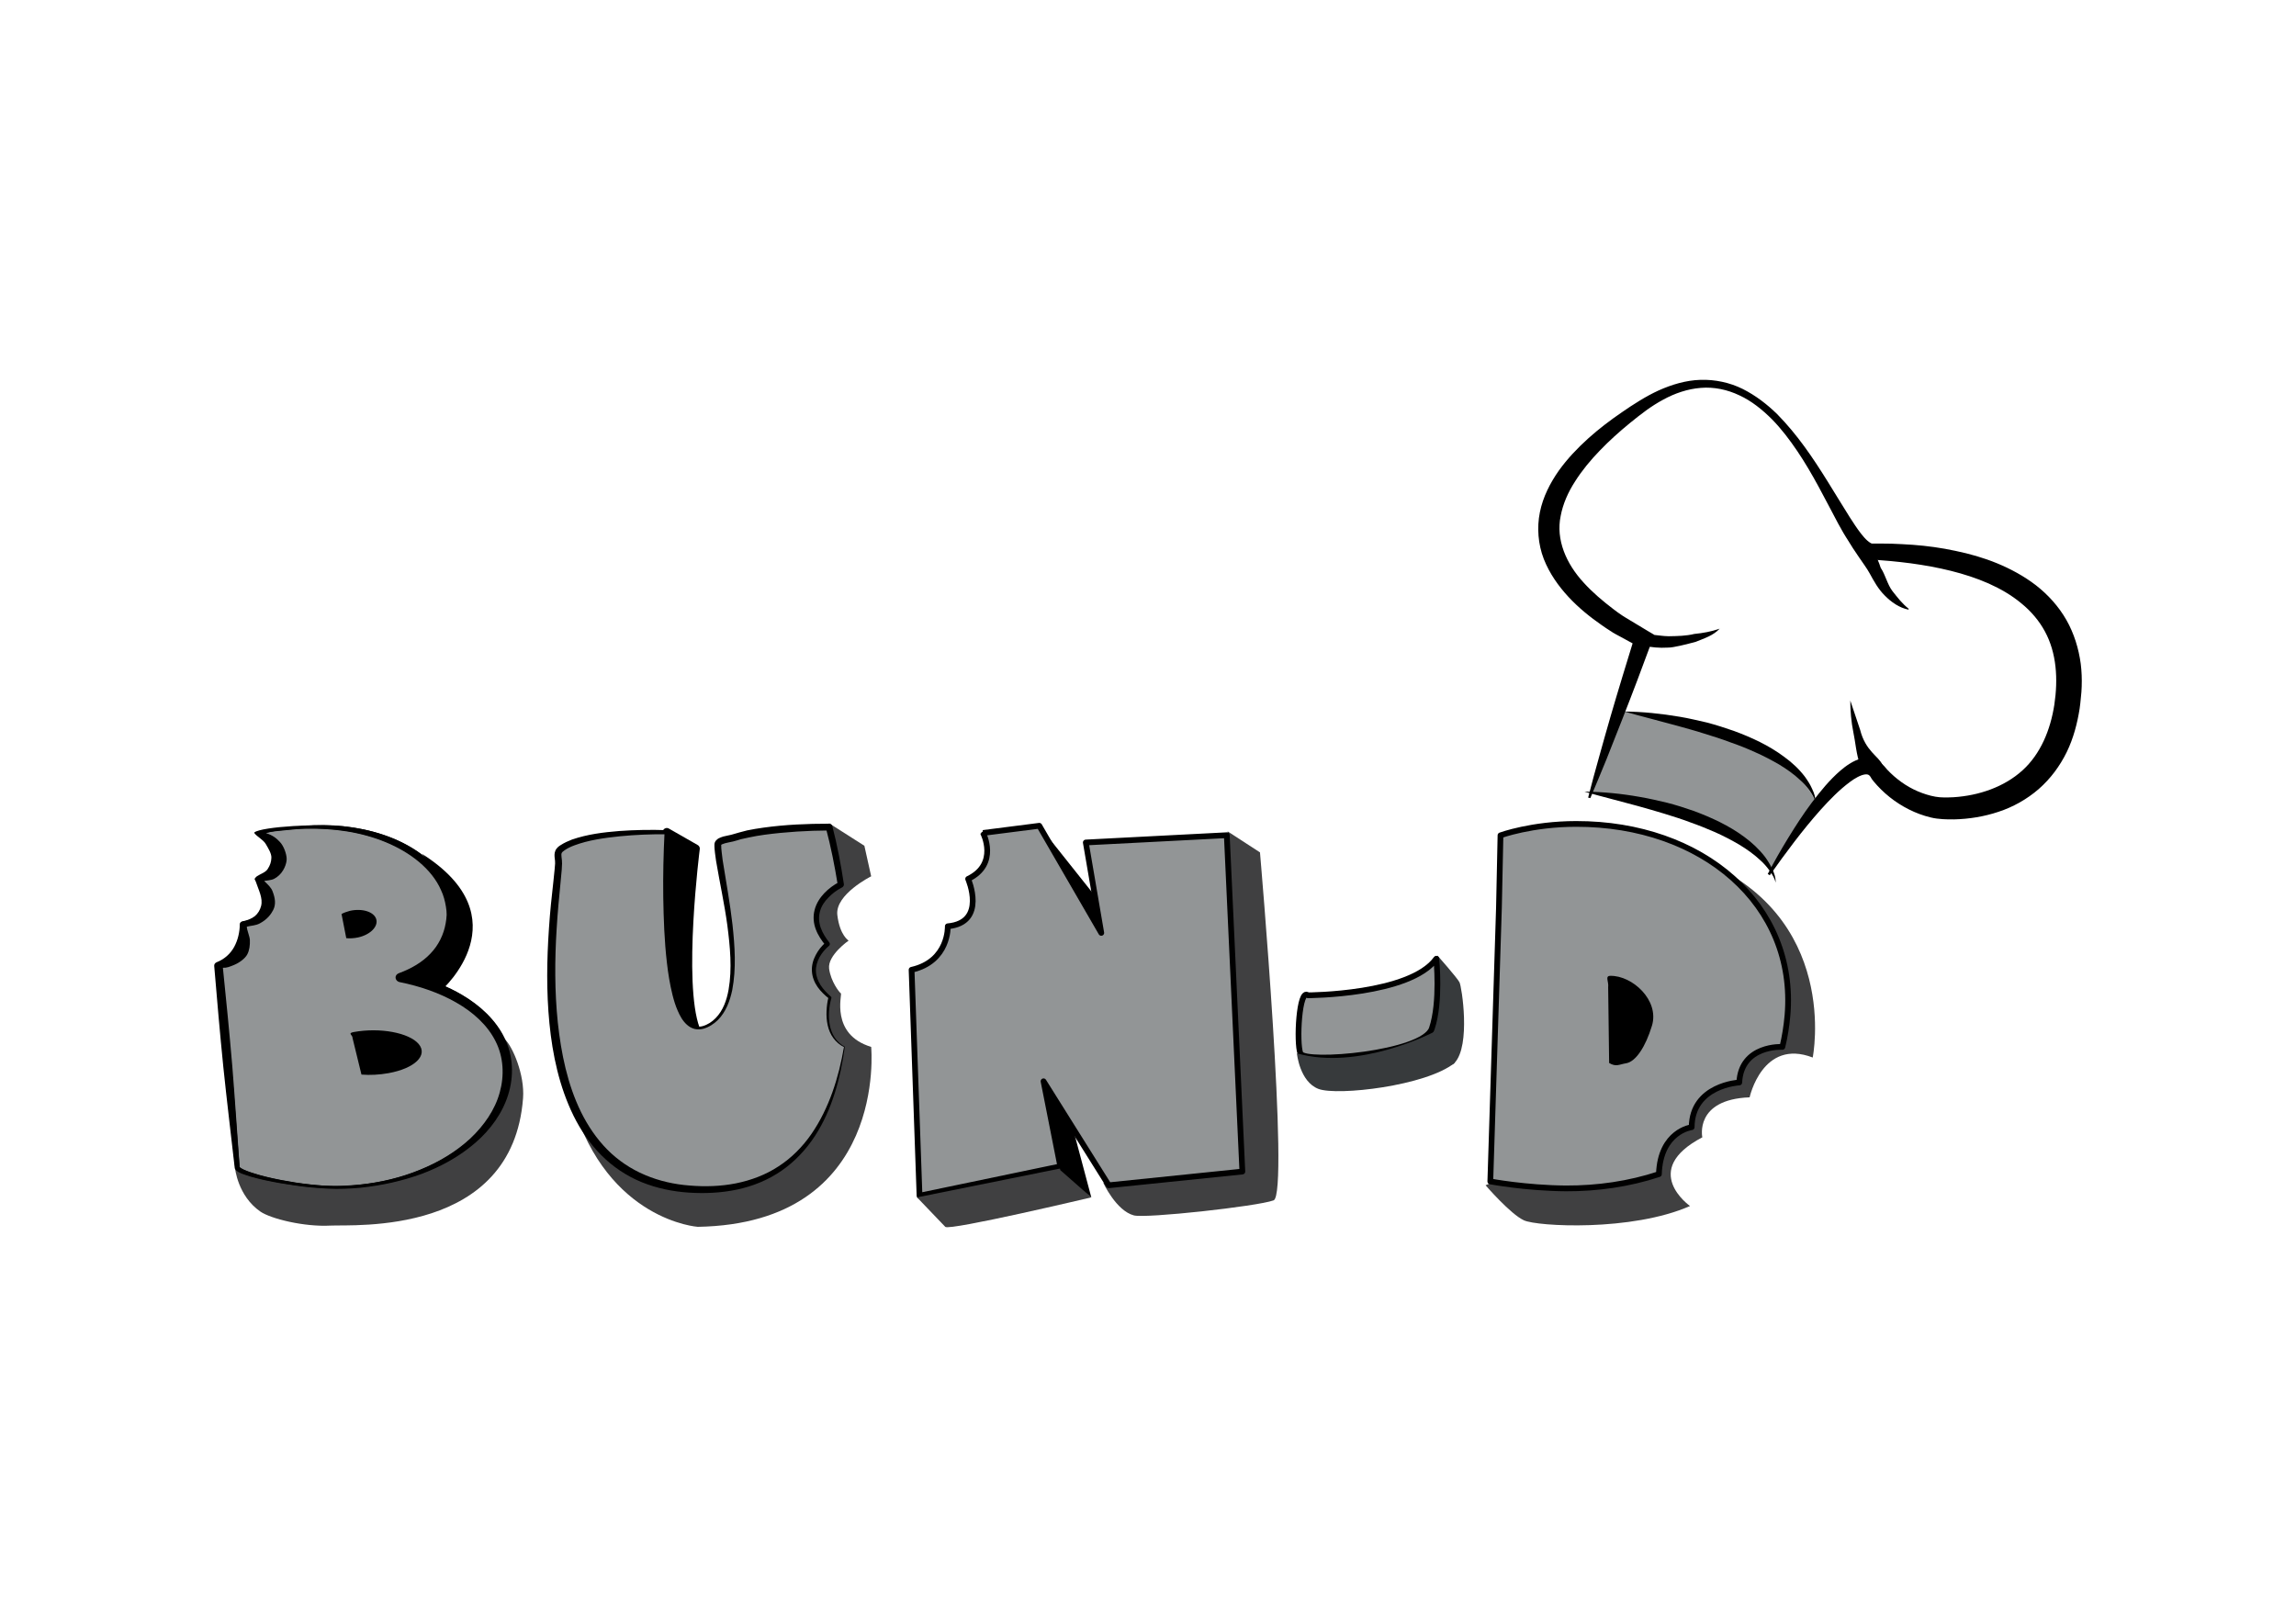 <?xml version="1.0" encoding="utf-8"?>
<!-- Generator: Adobe Illustrator 16.0.0, SVG Export Plug-In . SVG Version: 6.00 Build 0)  -->
<!DOCTYPE svg PUBLIC "-//W3C//DTD SVG 1.1//EN" "http://www.w3.org/Graphics/SVG/1.1/DTD/svg11.dtd">
<svg version="1.1" id="Layer_1" xmlns="http://www.w3.org/2000/svg" xmlns:xlink="http://www.w3.org/1999/xlink" x="0px" y="0px"
	 width="100px" height="70px" viewBox="0 0 100 70" enable-background="new 0 0 100 70" xml:space="preserve">
<g id="katman_1">
	<g>
		<path d="M80.598,22.792c0.153,0.354,0.313,0.697,0.495,1.043c0.529,0.201,0.645,0.363,0.818,0.895
			c0.21,0.314,0.289,0.727,0.515,1.021c0.232,0.292,0.405,0.526,0.709,0.771l-0.017,0.033c-0.396-0.08-0.748-0.328-1.024-0.609
			c-0.293-0.287-0.479-0.637-0.669-0.981c-0.186-0.345-0.76-1.064-0.909-1.423c-0.14-0.364,0.149-0.364,0.053-0.739L80.598,22.792z"
			/>
		<path d="M80.588,30.516l0.429,1.277c0.233,0.925,0.81,1.155,0.961,1.507c0.146,0.35-0.121,0.201,0.059,0.532
			c0.188,0.331,0.394,0.651,0.641,0.96c-0.344-0.204-0.628-0.496-0.866-0.814c-0.241-0.322-0.638-0.319-0.799-0.681
			c-0.156-0.368-0.209-1.027-0.295-1.417C80.636,31.494,80.582,30.912,80.588,30.516"/>
		<path fill="#929596" d="M70.742,30.987l-1.437,3.52c0,0,6.627,0.898,7.845,3.414l1.928-2.965
			C79.078,34.956,78.484,32.286,70.742,30.987"/>
		<path d="M69.17,34.743c0.153-0.597,0.31-1.185,0.477-1.771c0.165-0.588,0.328-1.179,0.498-1.76
			c0.173-0.588,0.344-1.171,0.522-1.752l0.536-1.75l0.173,0.462l-0.795-0.434L70.38,27.63l-0.1-0.057l-0.024-0.013l-0.017-0.01
			l-0.033-0.025l-0.046-0.028c-0.133-0.086-0.264-0.169-0.39-0.26c-0.516-0.358-1.013-0.759-1.452-1.231
			c-0.436-0.471-0.829-1.019-1.079-1.656c-0.248-0.638-0.307-1.365-0.171-2.037c0.137-0.677,0.452-1.28,0.82-1.806
			c0.376-0.526,0.818-0.987,1.282-1.407c0.465-0.418,0.958-0.792,1.469-1.142c0.249-0.171,0.504-0.344,0.768-0.502
			c0.271-0.166,0.543-0.316,0.827-0.446c0.571-0.257,1.193-0.445,1.824-0.464c0.638-0.021,1.284,0.118,1.842,0.396
			c0.563,0.282,1.064,0.668,1.504,1.099c0.433,0.439,0.824,0.916,1.188,1.414c0.719,0.987,1.328,2.055,1.969,3.07
			c0.16,0.246,0.318,0.496,0.495,0.721c0.088,0.109,0.178,0.22,0.269,0.298c0.092,0.083,0.189,0.139,0.209,0.133
			c0.003,0,0.003,0,0.003,0h0.055H81.7h0.232l0.458,0.006c0.311,0.009,0.62,0.03,0.929,0.049c0.62,0.047,1.232,0.13,1.847,0.263
			c0.614,0.127,1.221,0.298,1.815,0.542c0.591,0.244,1.169,0.556,1.692,0.957c0.52,0.405,0.987,0.916,1.324,1.507
			s0.538,1.25,0.627,1.912c0.042,0.332,0.053,0.666,0.042,0.99c-0.004,0.084-0.01,0.165-0.013,0.244l-0.023,0.238
			c-0.013,0.165-0.032,0.325-0.054,0.483c-0.101,0.64-0.268,1.288-0.562,1.893c-0.296,0.604-0.704,1.158-1.221,1.61
			c-0.513,0.445-1.117,0.783-1.75,0.99c-0.627,0.21-1.281,0.315-1.932,0.331c-0.165,0.003-0.324,0-0.493-0.01
			c-0.162-0.009-0.363-0.033-0.526-0.074c-0.337-0.081-0.649-0.198-0.951-0.35c-0.598-0.298-1.126-0.724-1.543-1.228l-0.075-0.097
			l-0.052-0.089c-0.033-0.038-0.022-0.034-0.035-0.047c-0.013-0.012-0.021-0.024-0.032-0.03c-0.039-0.03-0.089-0.043-0.178-0.033
			c-0.189,0.025-0.438,0.165-0.659,0.331c-0.452,0.337-0.87,0.762-1.27,1.207c-0.796,0.893-1.516,1.867-2.215,2.854l-0.09-0.056
			c0.281-0.542,0.583-1.067,0.9-1.584c0.318-0.518,0.652-1.036,1.021-1.527c0.372-0.49,0.758-0.972,1.25-1.398
			c0.123-0.105,0.257-0.208,0.405-0.299c0.149-0.093,0.313-0.177,0.522-0.226c0.198-0.046,0.474-0.033,0.693,0.1
			c0.056,0.03,0.103,0.065,0.151,0.104c0.037,0.033,0.1,0.1,0.115,0.117l0.075,0.084l0.068,0.081
			c0.379,0.402,0.834,0.734,1.335,0.947c0.246,0.104,0.509,0.189,0.765,0.234c0.133,0.022,0.232,0.032,0.371,0.033
			c0.137,0.003,0.278-0.003,0.418-0.009c1.12-0.071,2.212-0.452,3.001-1.166c0.789-0.712,1.222-1.758,1.393-2.866
			c0.167-1.117,0.1-2.244-0.408-3.185c-0.251-0.467-0.604-0.882-1.025-1.225c-0.426-0.356-0.913-0.638-1.432-0.87
			c-1.049-0.461-2.209-0.715-3.377-0.876c-0.296-0.039-0.588-0.071-0.887-0.1l-0.444-0.036l-0.228-0.019l-0.111-0.007l-0.062-0.003
			c-0.034-0.006-0.074-0.012-0.105-0.019c-0.28-0.072-0.424-0.229-0.549-0.349c-0.121-0.13-0.222-0.269-0.313-0.399
			c-0.176-0.266-0.332-0.535-0.477-0.805c-0.577-1.079-1.104-2.157-1.776-3.15c-0.335-0.496-0.693-0.969-1.109-1.393
			c-0.42-0.418-0.886-0.795-1.414-1.038c-0.524-0.25-1.104-0.374-1.683-0.325c-0.57,0.044-1.134,0.236-1.638,0.514
			c-0.257,0.138-0.508,0.298-0.744,0.47c-0.237,0.174-0.476,0.36-0.704,0.548c-0.461,0.377-0.902,0.773-1.31,1.198
			c-0.408,0.421-0.778,0.87-1.079,1.346c-0.307,0.474-0.529,0.984-0.626,1.5c-0.216,1.033,0.238,2.081,1.003,2.909
			c0.378,0.417,0.823,0.795,1.287,1.148c0.118,0.091,0.232,0.176,0.354,0.256l0.048,0.033c-0.006-0.006,0.034,0.019-0.012-0.006
			l0.012,0.006l0.026,0.016l0.103,0.065l0.194,0.117l0.777,0.468l0.284,0.168l-0.111,0.298l-0.639,1.714
			c-0.215,0.571-0.438,1.139-0.659,1.707c-0.222,0.572-0.447,1.14-0.673,1.705c-0.23,0.564-0.465,1.129-0.703,1.69L69.17,34.743z"/>
		<path d="M79.075,34.956c-0.048-0.198-0.158-0.372-0.267-0.529c-0.117-0.16-0.246-0.303-0.39-0.433
			c-0.281-0.27-0.601-0.493-0.932-0.694c-0.34-0.195-0.687-0.38-1.046-0.536c-0.358-0.163-0.724-0.309-1.096-0.436
			c-0.366-0.139-0.748-0.26-1.123-0.374c-0.381-0.124-0.763-0.224-1.15-0.334c-0.77-0.214-1.551-0.406-2.33-0.627
			c0.811,0.009,1.618,0.093,2.419,0.229c0.399,0.065,0.793,0.164,1.191,0.253c0.391,0.104,0.783,0.229,1.165,0.363
			c0.767,0.283,1.522,0.629,2.189,1.127c0.338,0.244,0.646,0.529,0.899,0.86c0.122,0.168,0.236,0.344,0.32,0.536
			C79.016,34.552,79.081,34.746,79.075,34.956"/>
		<path d="M77.339,38.445c-0.05-0.197-0.157-0.366-0.27-0.525c-0.117-0.16-0.241-0.305-0.387-0.436
			c-0.281-0.266-0.604-0.495-0.935-0.694c-0.337-0.198-0.684-0.378-1.042-0.538c-0.362-0.159-0.725-0.304-1.095-0.434
			c-0.369-0.14-0.75-0.259-1.128-0.376c-0.377-0.119-0.761-0.22-1.147-0.332c-0.771-0.213-1.551-0.405-2.33-0.626
			c0.811,0.006,1.617,0.087,2.415,0.229c0.399,0.068,0.795,0.159,1.191,0.254c0.396,0.101,0.786,0.227,1.168,0.36
			c0.768,0.287,1.522,0.632,2.192,1.129c0.331,0.243,0.643,0.532,0.896,0.86c0.124,0.168,0.235,0.35,0.322,0.537
			C77.28,38.039,77.342,38.24,77.339,38.445"/>
		<path d="M70.392,27.519c0.378,0.065,1.27,0.108,1.648,0.137c0.379,0.037,0.351,0.049,0.636,0.058c0.377-0.006,0.76-0.012,1.12-0.1
			c0.371-0.037,0.733-0.1,1.102-0.229c-0.278,0.299-0.659,0.417-1.043,0.573c-0.384,0.103-0.97,0.255-1.207,0.251
			c-0.39,0.024-0.708-0.013-1.091-0.083c-0.379-0.078-0.812-0.455-1.177-0.576L70.392,27.519z"/>
		<path d="M19.246,43.115c0,0,3.542-3.135-0.878-5.929c0,0,3.509,3.316-0.892,5.386L19.246,43.115z"/>
		<path fill="#404041" d="M10.237,50.881c0,0,0.111,1.208,1.105,1.896c0.454,0.31,1.903,0.672,3.048,0.609
			c1.026-0.053,7.932,0.468,8.391-5.548c0.079-1.021-0.461-2.264-0.792-2.568c-0.356-0.325,0.114,0.826,0.114,1.367
			c0,0.892-0.163,1.059-0.242,1.278c0,0-1.597,3.373-5.785,3.691C11.896,51.936,10.237,50.881,10.237,50.881"/>
		<path fill="#929596" d="M11.55,36.263c0,0,1.026,1.222-0.16,2.07c0,0,0.677,1.646-0.787,1.921c0,0,0.091,1.321-1.081,1.8
			l0.816,8.797v0.005c0.118,0.32,2.832,0.905,4.515,0.86c4.107-0.116,7.249-2.388,7.25-5.073c0.003-2.023-1.915-3.519-4.627-4.066
			c1.091-0.382,2.103-1.206,2.202-2.648c0.011-0.181-0.019-0.366-0.054-0.551c-0.454-2.316-3.69-3.778-7.229-3.259
			C11.96,36.184,11.939,36.157,11.55,36.263"/>
		<path d="M11.545,36.249c1.113-0.257,2.275-0.388,3.426-0.257c1.147,0.126,2.299,0.464,3.267,1.145
			c0.479,0.34,0.909,0.771,1.206,1.293c0.147,0.261,0.26,0.547,0.33,0.838c0.032,0.146,0.06,0.289,0.073,0.445
			c0.014,0.167,0,0.313-0.021,0.464c-0.078,0.601-0.354,1.186-0.774,1.618c-0.419,0.438-0.954,0.752-1.512,0.95l-0.025-0.353
			c0.874,0.175,1.735,0.458,2.519,0.905c0.775,0.442,1.496,1.065,1.905,1.899c0.201,0.412,0.312,0.87,0.323,1.337
			c0.009,0.452-0.073,0.913-0.231,1.339c-0.315,0.859-0.922,1.571-1.625,2.113c-0.706,0.551-1.51,0.95-2.346,1.227
			c-0.839,0.28-1.71,0.452-2.592,0.517c-0.878,0.074-1.765,0.016-2.635-0.106c-0.436-0.059-0.868-0.144-1.299-0.23
			c-0.214-0.053-0.429-0.103-0.642-0.166c-0.106-0.032-0.212-0.064-0.318-0.111c-0.053-0.022-0.107-0.04-0.16-0.074
			c-0.051-0.034-0.107-0.056-0.162-0.159c-0.005-0.003-0.005-0.013-0.008-0.021v-0.013v-0.001l0.003,0.016l-0.239-2.2
			c-0.083-0.733-0.154-1.469-0.227-2.199c-0.07-0.733-0.144-1.47-0.205-2.203l-0.19-2.203l0,0c-0.004-0.059,0.032-0.117,0.087-0.136
			c0.322-0.127,0.594-0.357,0.762-0.659c0.085-0.153,0.149-0.315,0.191-0.487c0.042-0.166,0.065-0.356,0.061-0.521v-0.006
			c-0.001-0.059,0.04-0.104,0.097-0.113c0.189-0.032,0.369-0.094,0.512-0.202c0.147-0.104,0.253-0.263,0.306-0.438
			c0.106-0.36,0.039-0.767-0.084-1.135v-0.007c-0.012-0.034,0-0.072,0.029-0.091c0.158-0.104,0.298-0.233,0.399-0.391
			c0.102-0.16,0.162-0.34,0.168-0.528c0.008-0.186-0.033-0.376-0.1-0.562c-0.067-0.177-0.16-0.357-0.275-0.508l-0.002-0.002
			c-0.004-0.009-0.004-0.019,0.005-0.024C11.541,36.252,11.541,36.252,11.545,36.249 M11.58,36.278
			c0.121,0.146,0.224,0.306,0.299,0.482c0.081,0.183,0.131,0.387,0.134,0.591c0.002,0.204-0.052,0.416-0.158,0.595
			c-0.106,0.179-0.255,0.327-0.42,0.451l0.029-0.096c0.082,0.195,0.131,0.396,0.158,0.608c0.026,0.212,0.026,0.428-0.034,0.639
			c-0.057,0.214-0.184,0.421-0.362,0.56c-0.176,0.14-0.393,0.22-0.603,0.261l0.095-0.124c0.011,0.21-0.008,0.396-0.05,0.591
			c-0.04,0.195-0.107,0.382-0.205,0.561c-0.098,0.171-0.224,0.334-0.375,0.467C9.935,42,9.761,42.104,9.576,42.181l0.087-0.143
			l0.216,2.202c0.079,0.729,0.139,1.463,0.204,2.2c0.065,0.733,0.128,1.47,0.182,2.199l0.17,2.208l0,0v0.008v0.003l-0.007-0.033
			c-0.006,0,0.036,0.043,0.077,0.062c0.041,0.029,0.089,0.053,0.138,0.071c0.098,0.043,0.196,0.082,0.297,0.114
			c0.205,0.068,0.415,0.13,0.627,0.181c0.42,0.107,0.853,0.182,1.284,0.253c0.863,0.13,1.739,0.213,2.608,0.12
			c0.866-0.079,1.729-0.247,2.546-0.549c0.816-0.302,1.593-0.712,2.259-1.263c0.661-0.548,1.218-1.234,1.495-2.033
			c0.139-0.399,0.204-0.818,0.188-1.239c-0.014-0.41-0.119-0.824-0.304-1.192c-0.374-0.749-1.046-1.325-1.787-1.736
			c-0.747-0.413-1.569-0.688-2.413-0.86h-0.003c-0.098-0.021-0.163-0.117-0.14-0.215c0.011-0.065,0.057-0.116,0.118-0.138
			c0.517-0.18,1.002-0.461,1.374-0.845c0.374-0.387,0.616-0.892,0.689-1.424c0.019-0.136,0.033-0.275,0.025-0.392
			c-0.008-0.127-0.032-0.263-0.061-0.4c-0.053-0.263-0.15-0.519-0.28-0.758c-0.258-0.481-0.646-0.89-1.09-1.221
			c-0.901-0.654-2.003-1.027-3.122-1.188c-0.561-0.074-1.131-0.103-1.699-0.087c-0.286,0.013-0.567,0.032-0.851,0.065l-0.428,0.046
			C11.841,36.216,11.71,36.245,11.58,36.278"/>
		<path d="M14.875,39.813c0.107-0.059,0.231-0.1,0.364-0.137c0.534-0.12,1.046,0.039,1.146,0.357c0.1,0.32-0.251,0.68-0.783,0.8
			c-0.18,0.038-0.363,0.05-0.521,0.033L14.875,39.813z"/>
		<path d="M15.354,45.215c0.015-0.126-0.237-0.208,0.053-0.26c1.144-0.208,2.41,0.03,2.827,0.52
			c0.418,0.496-0.171,1.064-1.315,1.271c-0.392,0.071-0.797,0.093-1.176,0.062L15.354,45.215z"/>
		<path d="M21.764,47.591c-0.204,0.747-0.678,1.433-1.286,2.007c-0.614,0.568-1.368,1.024-2.192,1.357
			c-0.824,0.337-1.714,0.554-2.62,0.646c-0.453,0.04-0.91,0.074-1.367,0.053c-0.457-0.016-0.91-0.063-1.363-0.127
			c-0.451-0.068-0.9-0.155-1.34-0.26c-0.224-0.053-0.439-0.111-0.65-0.186c-0.104-0.034-0.207-0.071-0.306-0.113
			c-0.048-0.026-0.095-0.05-0.134-0.073c-0.034-0.015-0.059-0.04-0.068-0.054v0.017l-0.007-0.022c0,0,0.004,0.003,0.007,0.006
			c-0.108-1.469-0.203-2.932-0.32-4.391c-0.062-0.73-0.13-1.469-0.201-2.203l-0.209-2.092c0.17,0.009,0.305-0.05,0.473-0.118
			c0.251-0.101,0.498-0.292,0.588-0.464c0.094-0.175,0.123-0.402,0.114-0.628c-0.006-0.158-0.13-0.425-0.133-0.581
			c0.198-0.049,0.387-0.046,0.568-0.144c0.322-0.172,0.479-0.389,0.579-0.577c0.133-0.26,0.083-0.532-0.022-0.809
			c-0.065-0.179-0.203-0.298-0.371-0.462c0.309-0.041,0.383-0.045,0.546-0.16c0.315-0.22,0.442-0.61,0.435-0.808
			c-0.005-0.201-0.119-0.55-0.298-0.733c-0.138-0.15-0.311-0.293-0.61-0.384c0.136-0.034,0.271-0.063,0.41-0.078
			c0.149-0.017,0.302-0.032,0.452-0.046c0.298-0.034,0.597-0.059,0.894-0.065c0.6-0.015,1.2,0.025,1.784,0.118
			c1.167,0.188,2.29,0.626,3.131,1.327c0.42,0.353,0.759,0.766,0.962,1.234c0.052,0.11,0.097,0.231,0.131,0.351
			c0.018,0.062,0.033,0.12,0.045,0.179c0.014,0.068,0.025,0.123,0.035,0.185c0.021,0.124,0.035,0.251,0.032,0.36
			c-0.005,0.124-0.021,0.248-0.042,0.363c-0.085,0.491-0.309,0.955-0.667,1.325c-0.356,0.377-0.838,0.655-1.364,0.848
			c-0.071,0.026-0.127,0.074-0.146,0.142c-0.028,0.112,0.051,0.228,0.181,0.251c0.874,0.177,1.717,0.464,2.458,0.89
			c0.74,0.421,1.366,0.993,1.711,1.686C21.937,46.053,21.97,46.852,21.764,47.591 M21.978,45.218
			c-0.372-0.778-1.059-1.417-1.849-1.882c-0.613-0.363-1.292-0.625-1.996-0.816c0.367-0.186,0.698-0.429,0.969-0.721
			c0.411-0.437,0.662-0.977,0.747-1.522c0.167-1.138-0.431-2.231-1.353-2.962c-0.927-0.742-2.135-1.146-3.342-1.3
			c-1.216-0.165-3.76-0.003-4.068,0.241c0,0,0,0-0.004,0c-0.011,0.007-0.013,0.019-0.006,0.028v0.003
			c0.115,0.159,0.39,0.289,0.499,0.477c0.098,0.17,0.254,0.413,0.245,0.598c-0.006,0.183-0.055,0.324-0.156,0.484
			c-0.098,0.16-0.315,0.216-0.48,0.327c-0.032,0.025-0.104,0.097-0.093,0.127L11.14,38.4c0.115,0.354,0.323,0.722,0.231,1.068
			c-0.046,0.176-0.139,0.331-0.282,0.448c-0.14,0.108-0.328,0.181-0.529,0.217c-0.068,0.014-0.118,0.064-0.118,0.127v0.014
			c0.003,0.161-0.022,0.334-0.061,0.497s-0.1,0.324-0.18,0.473c-0.162,0.298-0.429,0.542-0.767,0.672
			c-0.066,0.027-0.11,0.088-0.104,0.156v0.005l0.189,2.204c0.063,0.733,0.136,1.464,0.208,2.199c0.152,1.463,0.33,2.926,0.496,4.391
			v0.01c0,0.009,0.003,0.012,0.006,0.019c0.046,0.096,0.106,0.117,0.159,0.154c0.057,0.032,0.11,0.054,0.166,0.077
			c0.106,0.04,0.221,0.077,0.328,0.111c0.224,0.065,0.446,0.121,0.67,0.169c0.45,0.099,0.905,0.172,1.363,0.236
			c0.457,0.07,0.915,0.103,1.379,0.129c0.464,0.027,0.931,0,1.39-0.037c0.923-0.096,1.834-0.294,2.693-0.609
			c0.854-0.322,1.655-0.771,2.325-1.35c0.668-0.578,1.186-1.297,1.435-2.104C22.386,46.878,22.358,45.994,21.978,45.218"/>
		<path fill="#404041" d="M36.113,35.863l1.534,0.978l0.296,1.331c0,0-1.578,0.786-1.474,1.685c0.108,0.895,0.493,1.114,0.493,1.114
			s-0.922,0.641-0.851,1.221c0.075,0.571,0.449,1.038,0.514,1.08c0.061,0.032-0.477,1.788,1.318,2.33c0,0,0.747,7.697-7.553,7.838
			c0,0-3.91-0.263-5.45-5.354c0,0,2.538,3.414,5.362,3.729c0,0,5.02-3.664,5.237-4.993c0.216-1.33-1.149-4.267-1.149-4.267
			l-0.147-2.584l1.007-2.587L36.113,35.863z"/>
		<path d="M29.042,36.245l1.259,0.72c0,0-0.746,5.846,0,7.854c0,0-0.94,0.232-1.321-3.746L29.042,36.245z"/>
		
			<path fill="none" stroke="#000000" stroke-width="0.356" stroke-linecap="round" stroke-linejoin="round" stroke-miterlimit="22.926" d="
			M29.042,36.245l1.259,0.72c0,0-0.746,5.846,0,7.854c0,0-0.94,0.232-1.321-3.746L29.042,36.245z"/>
		<path fill="#929596" d="M36.776,45.599c-1.094-0.574-0.627-2.149-0.627-2.149c-1.51-1.221-0.108-2.335-0.108-2.335
			c-1.362-1.649,0.582-2.59,0.582-2.59c-0.16-1.021-0.349-1.891-0.511-2.507c0,0-2.655-0.027-4.165,0.468
			c-0.201,0.064-0.678,0.095-0.684,0.292c-0.033,1.239,1.724,6.775-0.425,7.882c-2.472,1.269-1.795-8.414-1.795-8.414
			s-3.494-0.106-4.604,0.72c-0.228,0.167-0.107,0.375-0.111,0.631c-0.024,1.501-2.389,14.009,6.103,14.226
			C34.574,51.927,36.256,49.021,36.776,45.599L36.776,45.599z"/>
		<path d="M36.776,45.58L36.776,45.58c0.009,0,0.019,0.006,0.019,0.019v0.003c-0.093,0.682-0.231,1.355-0.438,2.015
			c-0.209,0.655-0.488,1.295-0.874,1.883c-0.381,0.578-0.871,1.102-1.45,1.501c-0.576,0.398-1.245,0.671-1.931,0.816
			c-0.689,0.147-1.394,0.177-2.093,0.133c-0.696-0.045-1.398-0.187-2.055-0.453c-0.655-0.266-1.26-0.67-1.76-1.173
			c-0.5-0.498-0.903-1.092-1.215-1.724c-0.621-1.266-0.914-2.651-1.05-4.028c-0.135-1.381-0.114-2.767-0.019-4.146
			c0.045-0.689,0.117-1.372,0.195-2.056l0.052-0.508c0.01-0.087,0.016-0.166,0.02-0.247c0.004-0.075-0.006-0.146-0.017-0.234
			c-0.009-0.086-0.023-0.204,0.029-0.328c0.053-0.122,0.165-0.204,0.231-0.241c0.159-0.104,0.325-0.176,0.491-0.241
			c0.675-0.232,1.369-0.317,2.063-0.373c0.691-0.049,1.378-0.061,2.073-0.037c0.053,0,0.099,0.045,0.097,0.1v0.003
			c-0.127,1.883-0.179,3.786,0.015,5.666c0.054,0.467,0.12,0.938,0.236,1.392c0.059,0.228,0.13,0.449,0.227,0.666
			c0.097,0.212,0.21,0.416,0.375,0.562c0.164,0.157,0.392,0.207,0.604,0.148c0.213-0.059,0.414-0.188,0.571-0.353
			c0.321-0.325,0.481-0.783,0.561-1.235c0.16-0.915,0.066-1.872-0.054-2.803c-0.127-0.935-0.331-1.857-0.49-2.799
			c-0.019-0.121-0.036-0.234-0.049-0.359c-0.013-0.122-0.028-0.241-0.022-0.384c0.005-0.064,0.04-0.127,0.078-0.164
			c0.037-0.043,0.075-0.064,0.108-0.085c0.071-0.035,0.133-0.056,0.198-0.077c0.123-0.032,0.244-0.05,0.348-0.077
			c0.042-0.013,0.106-0.034,0.165-0.047l0.172-0.05c0.118-0.032,0.235-0.06,0.354-0.093c0.236-0.046,0.474-0.09,0.71-0.12
			c0.956-0.133,1.902-0.172,2.864-0.172c0.065,0,0.121,0.045,0.137,0.109c0.217,0.83,0.374,1.676,0.502,2.52
			c0.011,0.059-0.022,0.114-0.071,0.141l-0.003,0.003c-0.213,0.106-0.426,0.263-0.592,0.438c-0.177,0.174-0.313,0.378-0.375,0.611
			c-0.065,0.229-0.049,0.477,0.032,0.707c0.081,0.232,0.217,0.446,0.375,0.644c0.035,0.047,0.031,0.111-0.013,0.148h-0.003
			c-0.16,0.134-0.306,0.307-0.412,0.497c-0.101,0.188-0.165,0.402-0.155,0.612c0.008,0.214,0.087,0.418,0.204,0.604
			c0.118,0.183,0.275,0.344,0.446,0.497c0.021,0.016,0.029,0.038,0.023,0.068c-0.053,0.181-0.088,0.379-0.103,0.577
			c-0.013,0.197-0.006,0.393,0.032,0.588c0.038,0.194,0.104,0.383,0.216,0.552c0.11,0.164,0.26,0.299,0.434,0.396h-0.009V45.58
			L36.776,45.58z M36.766,45.613c-0.182-0.089-0.348-0.226-0.467-0.391c-0.124-0.164-0.206-0.362-0.25-0.563
			c-0.045-0.198-0.059-0.411-0.049-0.616c0.008-0.207,0.033-0.409,0.086-0.614l0.02,0.068c-0.182-0.143-0.357-0.308-0.495-0.503
			c-0.138-0.198-0.233-0.43-0.248-0.682c-0.018-0.246,0.049-0.495,0.165-0.711c0.114-0.218,0.26-0.402,0.448-0.563l-0.016,0.148
			c-0.172-0.211-0.33-0.441-0.428-0.704c-0.1-0.26-0.127-0.561-0.054-0.839c0.069-0.284,0.231-0.533,0.42-0.734
			c0.195-0.203,0.412-0.364,0.668-0.497l-0.077,0.144c-0.135-0.837-0.3-1.675-0.517-2.486l0.139,0.105
			c-0.94,0.005-1.883,0.062-2.813,0.186c-0.231,0.032-0.461,0.071-0.692,0.121c-0.11,0.021-0.227,0.046-0.337,0.074l-0.165,0.05
			c-0.061,0.015-0.104,0.032-0.177,0.049c-0.128,0.031-0.24,0.045-0.347,0.076c-0.05,0.017-0.1,0.032-0.135,0.048
			c-0.04,0.021-0.04,0.034-0.033,0.013c-0.003,0.096,0.006,0.213,0.02,0.324c0.012,0.11,0.028,0.232,0.042,0.347
			c0.146,0.932,0.322,1.869,0.429,2.813c0.102,0.945,0.169,1.907-0.012,2.857c-0.101,0.472-0.276,0.948-0.627,1.301
			c-0.178,0.172-0.385,0.308-0.633,0.379c-0.12,0.03-0.253,0.036-0.38,0.007c-0.127-0.033-0.241-0.1-0.334-0.185
			c-0.188-0.167-0.305-0.39-0.402-0.614c-0.097-0.22-0.165-0.447-0.224-0.681c-0.115-0.464-0.192-0.94-0.245-1.411
			c-0.11-0.945-0.142-1.896-0.158-2.841c-0.012-0.951,0.008-1.898,0.057-2.852l0.095,0.105c-0.681-0.008-1.367,0.021-2.045,0.087
			c-0.676,0.071-1.359,0.164-1.98,0.396c-0.156,0.059-0.303,0.126-0.431,0.218c-0.073,0.048-0.103,0.082-0.121,0.119
			c-0.016,0.034-0.014,0.099-0.005,0.18c0.01,0.08,0.026,0.176,0.022,0.278c-0.003,0.094-0.009,0.176-0.014,0.266L24.418,38.4
			c-0.068,0.688-0.133,1.362-0.173,2.049c-0.087,1.358-0.09,2.734,0.049,4.085c0.146,1.348,0.42,2.698,1.013,3.908
			c0.298,0.6,0.673,1.157,1.144,1.634c0.467,0.47,1.025,0.846,1.639,1.104c0.615,0.263,1.281,0.411,1.947,0.461
			c0.672,0.056,1.353,0.036,2.014-0.095c0.659-0.133,1.295-0.369,1.859-0.742c0.563-0.363,1.047-0.854,1.432-1.411
			c0.77-1.12,1.191-2.462,1.419-3.803l0.02,0.019l0,0C36.772,45.613,36.769,45.613,36.766,45.613"/>
		<path fill="#404041" d="M48.054,51.527c0,0,0.558,1.21,1.328,1.414c0.511,0.141,5.381-0.392,6.088-0.654
			c0.703-0.257-0.593-15.158-0.593-15.158l-1.408-0.914l0.31,14.253L48.054,51.527z"/>
		<path fill="#929596" d="M39.703,42.244c1.639-0.37,1.577-1.896,1.577-1.896c1.716-0.159,0.886-2.063,0.886-2.063
			c1.35-0.651,0.65-2.005,0.65-2.002l2.449-0.313l2.7,4.666l-0.674-3.938l6.141-0.317l0.678,14.651l-5.821,0.598l-2.839-4.53
			l0.732,3.707l-6.133,1.278L39.703,42.244z"/>
		
			<path fill="none" stroke="#000000" stroke-width="0.25" stroke-linecap="round" stroke-linejoin="round" stroke-miterlimit="22.926" d="
			M39.703,42.244c1.639-0.37,1.577-1.896,1.577-1.896c1.716-0.159,0.886-2.063,0.886-2.063c1.35-0.651,0.65-2.005,0.65-2.002
			l2.449-0.313l2.7,4.666l-0.674-3.938l6.141-0.317l0.678,14.651l-5.821,0.598l-2.839-4.53l0.732,3.707l-6.133,1.278L39.703,42.244z
			"/>
		<path fill="#404041" d="M39.941,52.157c0,0,1.046,1.091,1.23,1.284c0.187,0.179,6.357-1.284,6.357-1.284l-1.243-1.28
			L39.941,52.157z"/>
		<polygon points="47.531,52.157 46.724,49.129 45.583,47.313 45.457,47.498 46.18,50.969 		"/>
		<polygon points="45.263,35.972 47.69,39.025 47.883,40.174 47.695,40.174 		"/>
		<path fill="#404041" d="M64.703,51.631c0,0,1.088,1.26,1.669,1.525c0.577,0.27,4.691,0.497,7.235-0.623
			c0,0-2.211-1.551,0.536-2.992c0,0-0.357-1.649,2.06-1.742c0,0,0.561-2.578,2.748-1.734c0,0,1.261-6.238-5.057-8.682
			c0,0,4.032,2.299,3.977,5.863L75.8,45.072l-5.321,4.017L64.703,51.631z"/>
		<path fill="#929596" d="M77.676,45.554c0,0-1.791-0.098-1.875,1.555c0,0-2.058,0.105-2.071,1.941c0,0-1.369,0.175-1.432,2.049l0,0
			c-1.29,0.432-2.686,0.628-4.049,0.62c-1.762-0.014-3.292-0.305-3.292-0.305l0.376-11.916l0.069-3.158c0,0,1.36-0.497,3.294-0.498
			c5.494-0.006,9.614,3.509,9.206,8.339C77.863,44.657,77.789,45.114,77.676,45.554L77.676,45.554z"/>
		
			<path fill="none" stroke="#000000" stroke-width="0.25" stroke-linecap="round" stroke-linejoin="round" stroke-miterlimit="22.926" d="
			M77.63,45.602c0,0-1.795-0.1-1.878,1.55c0,0-2.059,0.11-2.073,1.948c0,0-1.368,0.172-1.427,2.045l0,0
			c-1.291,0.429-2.687,0.627-4.051,0.621c-1.764-0.014-3.292-0.304-3.292-0.304l0.376-11.916l0.067-3.159
			c0,0,1.357-0.497,3.296-0.497c5.491-0.01,9.612,3.509,9.204,8.336C77.81,44.704,77.735,45.168,77.63,45.602L77.63,45.602z"/>
		<path d="M70.042,43.005c0.034-0.247-0.154-0.496,0.097-0.498c0.956-0.016,2.14,1.062,1.812,2.166
			c-0.277,0.922-0.707,1.569-1.12,1.641c-0.32,0.054-0.441,0.17-0.747-0.011L70.042,43.005z"/>
		<path fill="#373A3C" d="M62.608,41.622c0,0,0.872,0.987,0.959,1.167c0.096,0.178,0.498,2.749-0.214,3.509
			c-0.448,0.485-1.129-1.287-1.129-1.287L62.608,41.622z"/>
		<path fill="#929596" d="M56.966,43.354c0,0,4.449-0.009,5.591-1.593c0,0,0.195,1.881-0.194,3.038
			c-0.37,1.111-5.542,1.549-5.725,1.088C56.456,45.427,56.58,43.023,56.966,43.354"/>
		
			<path fill="none" stroke="#000000" stroke-width="0.25" stroke-linecap="round" stroke-linejoin="round" stroke-miterlimit="22.926" d="
			M56.966,43.354c0,0,4.449-0.009,5.591-1.593c0,0,0.195,1.881-0.194,3.038c-0.37,1.111-5.542,1.549-5.725,1.088
			C56.456,45.427,56.58,43.023,56.966,43.354z"/>
		<path fill="#373A3C" d="M56.485,45.882c0,0,0.118,1.239,0.944,1.552c0.826,0.308,4.682-0.13,5.926-1.133l-0.926-1.338
			C62.43,44.966,59.18,46.653,56.485,45.882"/>
	</g>
</g>
<g id="Layer_2" display="none">
</g>
</svg>
